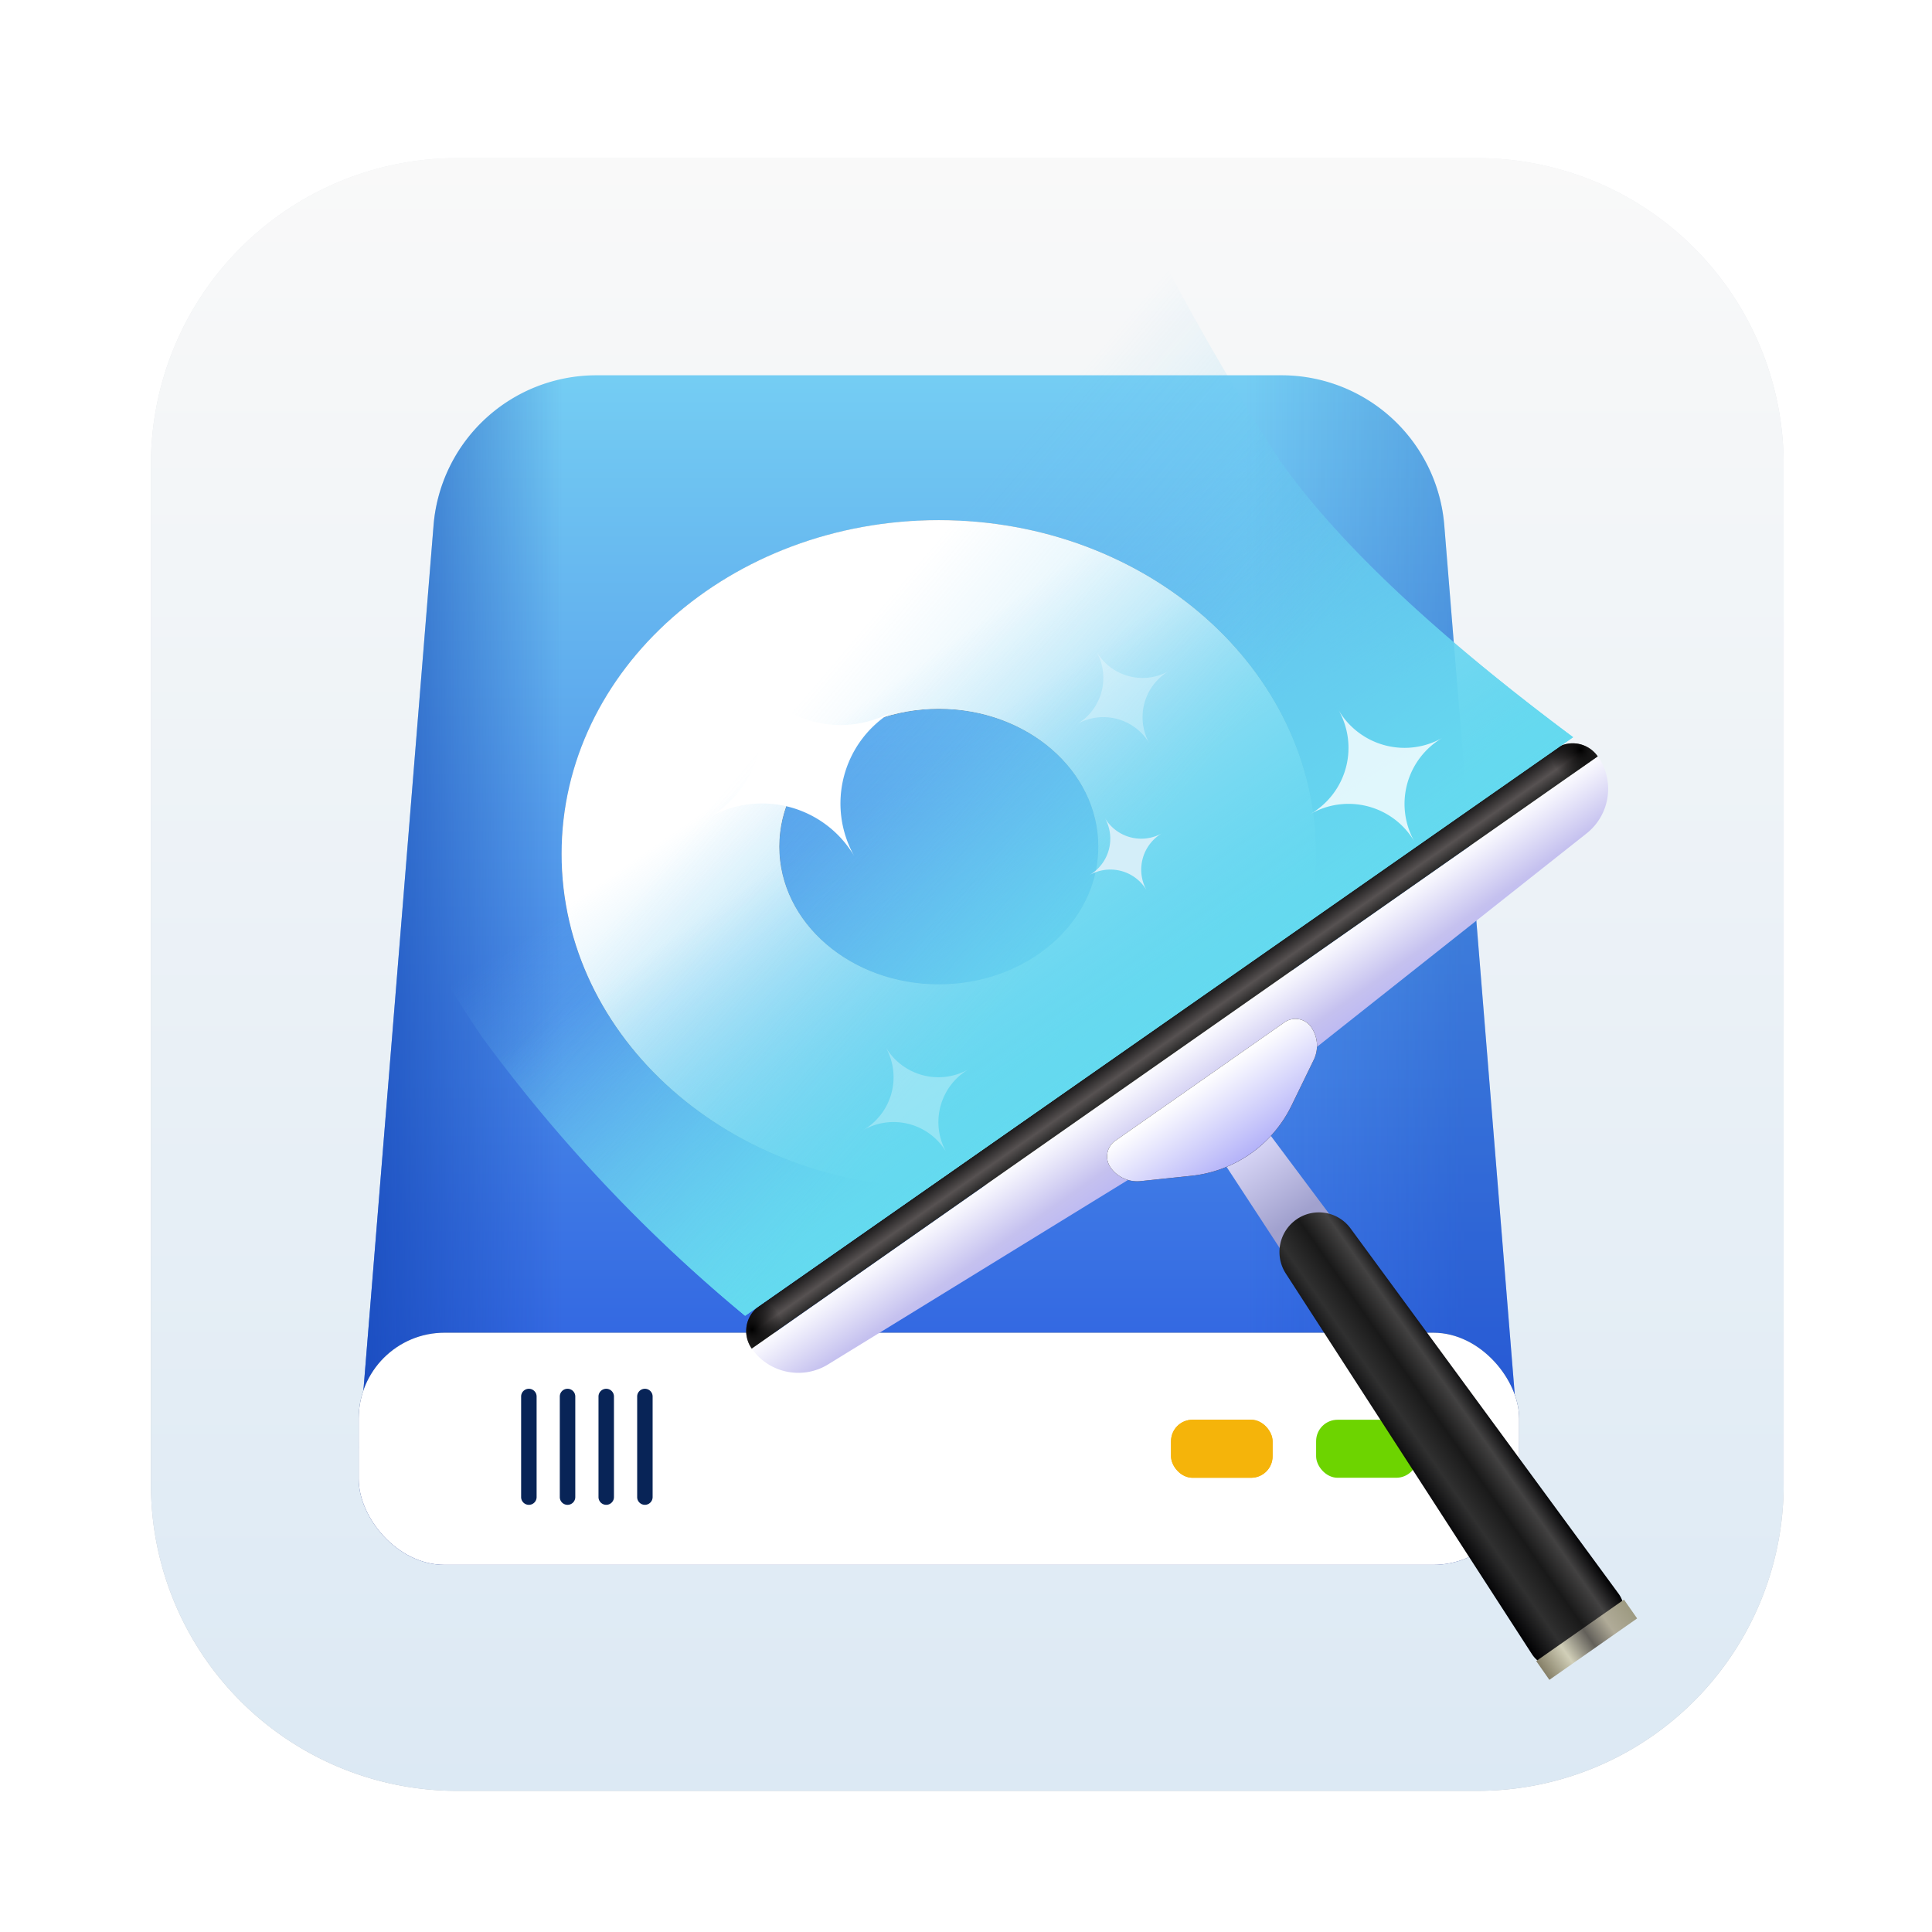 <svg xmlns="http://www.w3.org/2000/svg" xmlns:xlink="http://www.w3.org/1999/xlink" width="64" height="64" viewBox="0 0 64 64"><defs><style>.a,.aa,.ab,.i{fill:#fff;}.a{stroke:#707070;opacity:0.59;}.b{clip-path:url(#a);}.c{fill:url(#b);}.d{fill:url(#c);}.e{fill:url(#d);}.f{fill:url(#e);}.g{fill:url(#f);}.h{fill:url(#g);}.j{fill:#082457;}.j,.p,.q,.w,.x,.y,.z{fill-rule:evenodd;}.k{fill:#f5ac0a;}.l{fill:#f5b40a;}.m{fill:none;opacity:0;}.n{fill:#6dd400;}.o{fill:url(#k);}.p{fill:url(#o);}.q{fill:url(#p);}.r{fill:url(#q);}.s{fill:url(#r);}.t{fill:url(#s);}.u{fill:url(#t);}.v{fill:url(#u);}.w{fill:url(#v);}.x{fill:url(#w);}.y{fill:url(#x);}.z{opacity:0.4;fill:url(#y);}.aa{opacity:0.8;}.ab{opacity:0.3;}.ac{fill:#d4eef9;}.ad{filter:url(#l);}.ae{filter:url(#h);}</style><clipPath id="a"><rect class="a" width="64" height="64" transform="translate(263 2824)"/></clipPath><linearGradient id="b" x1="0.5" x2="0.5" y2="1" gradientUnits="objectBoundingBox"><stop offset="0" stop-color="#eceef0"/><stop offset="1" stop-color="#b6bbc2"/></linearGradient><linearGradient id="c" x1="0.5" x2="0.5" y2="1" gradientUnits="objectBoundingBox"><stop offset="0" stop-color="#f9f9f9"/><stop offset="1" stop-color="#dce9f4"/></linearGradient><linearGradient id="d" x1="0.5" y1="-0.349" x2="0.5" y2="1.517" gradientUnits="objectBoundingBox"><stop offset="0" stop-color="#8ef5fa"/><stop offset="1" stop-color="#0622d6"/></linearGradient><linearGradient id="e" x1="0.173" y1="0.439" x2="-0.067" y2="0.439" gradientUnits="objectBoundingBox"><stop offset="0" stop-color="#1345b5" stop-opacity="0"/><stop offset="1" stop-color="#1345b5"/></linearGradient><linearGradient id="f" x1="0.957" y1="0.439" x2="0.767" y2="0.439" gradientUnits="objectBoundingBox"><stop offset="0" stop-color="#1345b5" stop-opacity="0.302"/><stop offset="1" stop-color="#1345b5" stop-opacity="0"/></linearGradient><linearGradient id="g" x1="0.5" y1="1" x2="0.5" gradientUnits="objectBoundingBox"><stop offset="0" stop-color="#122d8d"/><stop offset="1" stop-color="#1c3c79"/></linearGradient><filter id="h"><feOffset input="SourceAlpha"/><feGaussianBlur stdDeviation="5" result="i"/><feFlood flood-opacity="0.2" result="j"/><feComposite operator="out" in="SourceGraphic" in2="i"/><feComposite operator="in" in="j"/><feComposite operator="in" in2="SourceGraphic"/></filter><linearGradient id="k" x1="0.5" x2="0.5" y2="1.058" gradientUnits="objectBoundingBox"><stop offset="0" stop-color="#f0f7fb"/><stop offset="1" stop-color="#bccfeb"/></linearGradient><filter id="l"><feOffset input="SourceAlpha"/><feGaussianBlur stdDeviation="1" result="m"/><feFlood flood-color="#fff" flood-opacity="0.8" result="n"/><feComposite operator="out" in="SourceGraphic" in2="m"/><feComposite operator="in" in="n"/><feComposite operator="in" in2="SourceGraphic"/></filter><linearGradient id="o" x1="0.5" x2="0.5" y2="1.328" gradientUnits="objectBoundingBox"><stop offset="0" stop-color="#fbfbff"/><stop offset="0.51" stop-color="#c5c1ef"/><stop offset="1" stop-color="#b0adf9"/></linearGradient><linearGradient id="p" x1="0.5" x2="0.5" y2="0.734" gradientUnits="objectBoundingBox"><stop offset="0" stop-color="#dcdaf9"/><stop offset="1" stop-color="#a1a1ce"/></linearGradient><linearGradient id="q" x1="0.5" x2="0.5" y2="1.262" gradientUnits="objectBoundingBox"><stop offset="0" stop-color="#fff"/><stop offset="1" stop-color="#a09ef7"/></linearGradient><linearGradient id="r" x1="0.5" x2="0.5" y2="1" gradientUnits="objectBoundingBox"><stop offset="0" stop-color="#1a191a"/><stop offset="0.574" stop-color="#575252"/><stop offset="1" stop-color="#292929"/></linearGradient><radialGradient id="s" cx="0.011" cy="0.5" r="1" gradientTransform="translate(0.026 0.489) rotate(90) scale(1 0.03)" gradientUnits="objectBoundingBox"><stop offset="0"/><stop offset="1" stop-opacity="0"/></radialGradient><radialGradient id="t" cx="0.99" gradientTransform="translate(1.005 -0.49) rotate(90) scale(1 0.03)" xlink:href="#s"/><linearGradient id="u" x1="1" y1="0.675" x2="0" y2="0.675" gradientUnits="objectBoundingBox"><stop offset="0" stop-color="#000002"/><stop offset="0.21" stop-color="#434242"/><stop offset="0.452" stop-color="#191919"/><stop offset="0.719" stop-color="#303030"/><stop offset="1" stop-color="#000002"/></linearGradient><linearGradient id="v" x1="1" x2="0" gradientUnits="objectBoundingBox"><stop offset="0" stop-color="#9d9a81"/><stop offset="0.249" stop-color="#b0ab98"/><stop offset="0.471" stop-color="#63605a"/><stop offset="0.729" stop-color="#d1cfb8"/><stop offset="1" stop-color="#857f67"/></linearGradient><linearGradient id="w" x1="0.5" y1="0.5" x2="0.5" y2="1" gradientUnits="objectBoundingBox"><stop offset="0" stop-color="#6fc4f2" stop-opacity="0"/><stop offset="1" stop-color="#64daef"/></linearGradient><linearGradient id="x" y1="0.599" xlink:href="#w"/><linearGradient id="y" x1="0.422" y1="0.459" x2="0.546" y2="0.834" xlink:href="#w"/></defs><g class="b" transform="translate(-263 -2824)"><g transform="translate(268 2827.938)"><g transform="translate(0 1.3)"><path class="c" d="M10.141,0A10.141,10.141,0,0,0,0,10.141v33.8A10.141,10.141,0,0,0,10.141,54.086h33.8A10.141,10.141,0,0,0,54.086,43.945v-33.8A10.141,10.141,0,0,0,43.945,0Z"/><path class="d" d="M10.141,0A10.141,10.141,0,0,0,0,10.141v33.8A10.141,10.141,0,0,0,10.141,54.086h33.8A10.141,10.141,0,0,0,54.086,43.945v-33.8A10.141,10.141,0,0,0,43.945,0Z"/></g><g transform="translate(6.882 8.494)"><path class="e" d="M12.961,5.32h22.7a5.409,5.409,0,0,1,5.391,4.971l2.48,30.589H5.09L7.57,10.292A5.409,5.409,0,0,1,12.961,5.32Z" transform="translate(-5.09 -5.32)"/><path class="f" d="M12.961,5.32h22.7a5.409,5.409,0,0,1,5.391,4.971l2.48,30.589H5.09L7.57,10.292A5.409,5.409,0,0,1,12.961,5.32Z" transform="translate(-5.09 -5.32)"/><path class="g" d="M12.961,5.32h22.7a5.409,5.409,0,0,1,5.391,4.971l2.48,30.589H5.09L7.57,10.292A5.409,5.409,0,0,1,12.961,5.32Z" transform="translate(-5.09 -5.32)"/></g><g transform="translate(6.882 40.21)"><rect class="h" width="38.443" height="7.689" rx="2.843"/><g class="ae" transform="matrix(1, 0, 0, 1, -11.88, -44.15)"><rect class="i" width="38.443" height="7.689" rx="2.843" transform="translate(11.88 44.15)"/></g></g><path class="j" d="M9.326,30.15a.256.256,0,0,1,.256.256v3.332a.256.256,0,0,1-.513,0V30.407A.256.256,0,0,1,9.326,30.15Zm1.281,0a.256.256,0,0,1,.256.256v3.332a.256.256,0,0,1-.513,0V30.407A.256.256,0,0,1,10.608,30.15Zm1.281,0a.256.256,0,0,1,.256.256v3.332a.256.256,0,0,1-.512,0V30.407A.256.256,0,0,1,11.889,30.15Zm1.281,0a.256.256,0,0,1,.256.256v3.332a.256.256,0,0,1-.512,0V30.407A.256.256,0,0,1,13.171,30.15Z" transform="translate(3.194 11.917)"/><rect class="k" width="3.364" height="1.922" rx="0.711" transform="translate(33.792 43.093)"/><rect class="l" width="3.364" height="1.922" rx="0.711" transform="translate(33.792 43.093)"/><rect class="m" width="3.364" height="1.922" rx="0.711" transform="translate(38.598 43.093)"/><rect class="n" width="3.364" height="1.922" rx="0.711" transform="translate(38.598 43.093)"/><g transform="translate(13.609 13.299)"><path d="M22.559,8.874c6.9,0,12.494,4.948,12.494,11.053S29.459,30.979,22.559,30.979,10.065,26.031,10.065,19.927,15.659,8.874,22.559,8.874Zm0,6.247c-2.919,0-5.286,2.044-5.286,4.565s2.367,4.565,5.286,4.565,5.286-2.044,5.286-4.565S25.479,15.121,22.559,15.121Z" transform="translate(-10.065 -8.874)"/><path class="o" d="M22.559,8.874c6.9,0,12.494,4.948,12.494,11.053S29.459,30.979,22.559,30.979,10.065,26.031,10.065,19.927,15.659,8.874,22.559,8.874Zm0,6.247c-2.919,0-5.286,2.044-5.286,4.565s2.367,4.565,5.286,4.565,5.286-2.044,5.286-4.565S25.479,15.121,22.559,15.121Z" transform="translate(-10.065 -8.874)"/><g class="ad" transform="matrix(1, 0, 0, 1, -18.61, -17.24)"><path class="i" d="M22.559,8.874c6.9,0,12.494,4.948,12.494,11.053S29.459,30.979,22.559,30.979,10.065,26.031,10.065,19.927,15.659,8.874,22.559,8.874Zm0,6.247c-2.919,0-5.286,2.044-5.286,4.565s2.367,4.565,5.286,4.565,5.286-2.044,5.286-4.565S25.479,15.121,22.559,15.121Z" transform="translate(8.54 8.36)"/></g></g><g transform="translate(1.298 -3.692)"><g transform="translate(0 1.042) rotate(-1)"><g transform="matrix(0.829, -0.559, 0.559, 0.829, 17.277, 42.863)"><g transform="translate(0 0)"><path class="p" d="M0,0H34.219a1.882,1.882,0,0,1-1.771,1.879l-15.4.909h0L1.771,1.88A1.883,1.883,0,0,1,0,0Z" transform="translate(0 1.014)"/><path class="q" d="M.128,0H1.9l.128,4.056H0Z" transform="translate(16.222 4.816)"/><g transform="translate(13.181 2.281)"><path d="M.634,0H7.477a.634.634,0,0,1,.634.634,1.077,1.077,0,0,1-.554.942l-1.472.819a4.173,4.173,0,0,1-4.053,0L.554,1.575A1.076,1.076,0,0,1,0,.634.634.634,0,0,1,.634,0Z"/><path class="r" d="M.634,0H7.477a.634.634,0,0,1,.634.634,1.077,1.077,0,0,1-.554.942l-1.472.819a4.173,4.173,0,0,1-4.053,0L.554,1.575A1.076,1.076,0,0,1,0,.634.634.634,0,0,1,.634,0Z"/></g><path class="s" d="M1.014,0H33.2a1.014,1.014,0,0,1,1.014,1.014H0A1.014,1.014,0,0,1,1.014,0Z"/><path class="t" d="M1.014,0H33.2a1.014,1.014,0,0,1,1.014,1.014H0A1.014,1.014,0,0,1,1.014,0Z"/><path class="u" d="M1.014,0H33.2a1.014,1.014,0,0,1,1.014,1.014H0A1.014,1.014,0,0,1,1.014,0Z"/><g transform="translate(15.356 7.858)"><path class="v" d="M1.865,0a1.3,1.3,0,0,1,1.3,1.267L3.5,16.275a.949.949,0,0,1-.867.967,10.285,10.285,0,0,1-1.774,0A.936.936,0,0,1,0,16.276L.551,1.267A1.315,1.315,0,0,1,1.865,0Z" transform="translate(0.015 0)"/><path class="w" d="M0,0H3.549V.76H0Z" transform="translate(0 16.542)"/></g></g></g><path class="x" d="M2.536,0,34.485.866a87.339,87.339,0,0,0-1.879,14.848q0,4.967,2.7,13.145L1.842,28.831A51.39,51.39,0,0,1,0,16.368Q0,11.108,2.536,0Z" transform="matrix(0.829, -0.559, 0.559, 0.829, 0, 19.741)"/><path class="y" d="M2.536,0,34.485.866a87.339,87.339,0,0,0-1.879,14.848q0,4.967,2.7,13.145L1.842,28.831A51.39,51.39,0,0,1,0,16.368Q0,11.108,2.536,0Z" transform="matrix(0.829, -0.559, 0.559, 0.829, 0, 19.741)"/><path class="z" d="M2.536,0,34.485.866a87.339,87.339,0,0,0-1.879,14.848q0,4.967,2.7,13.145L1.842,28.831A51.39,51.39,0,0,1,0,16.368Q0,11.108,2.536,0Z" transform="matrix(0.829, -0.559, 0.559, 0.829, 0, 19.741)"/></g></g><path class="aa" d="M0,2.535A2.536,2.536,0,0,0,2.535,0,2.536,2.536,0,0,0,5.069,2.535,2.536,2.536,0,0,0,2.535,5.069,2.533,2.533,0,0,0,0,2.535Z" transform="translate(37.136 20.836) rotate(-30)"/><path class="ab" d="M0,2.028A2.029,2.029,0,0,0,2.028,0,2.029,2.029,0,0,0,4.056,2.028,2.029,2.029,0,0,0,2.028,4.055,2.027,2.027,0,0,0,0,2.028Z" transform="translate(22.573 31.747) rotate(-30)"/><path class="ac" d="M0,1.394A1.4,1.4,0,0,0,1.394,0,1.4,1.4,0,0,0,2.788,1.394,1.4,1.4,0,0,0,1.394,2.788,1.393,1.393,0,0,0,0,1.394Z" transform="translate(30.388 23.847) rotate(-30)"/><path class="ab" d="M0,1.774A1.775,1.775,0,0,0,1.774,0,1.775,1.775,0,0,0,3.549,1.774,1.775,1.775,0,0,0,1.774,3.549,1.773,1.773,0,0,0,0,1.774Z" transform="translate(29.776 18.52) rotate(-30)"/><path class="i" d="M0,3.549A3.55,3.55,0,0,0,3.549,0,3.55,3.55,0,0,0,7.1,3.549,3.55,3.55,0,0,0,3.549,7.1,3.547,3.547,0,0,0,0,3.549Z" transform="translate(16.694 20.08) rotate(-30)"/></g></g></svg>
